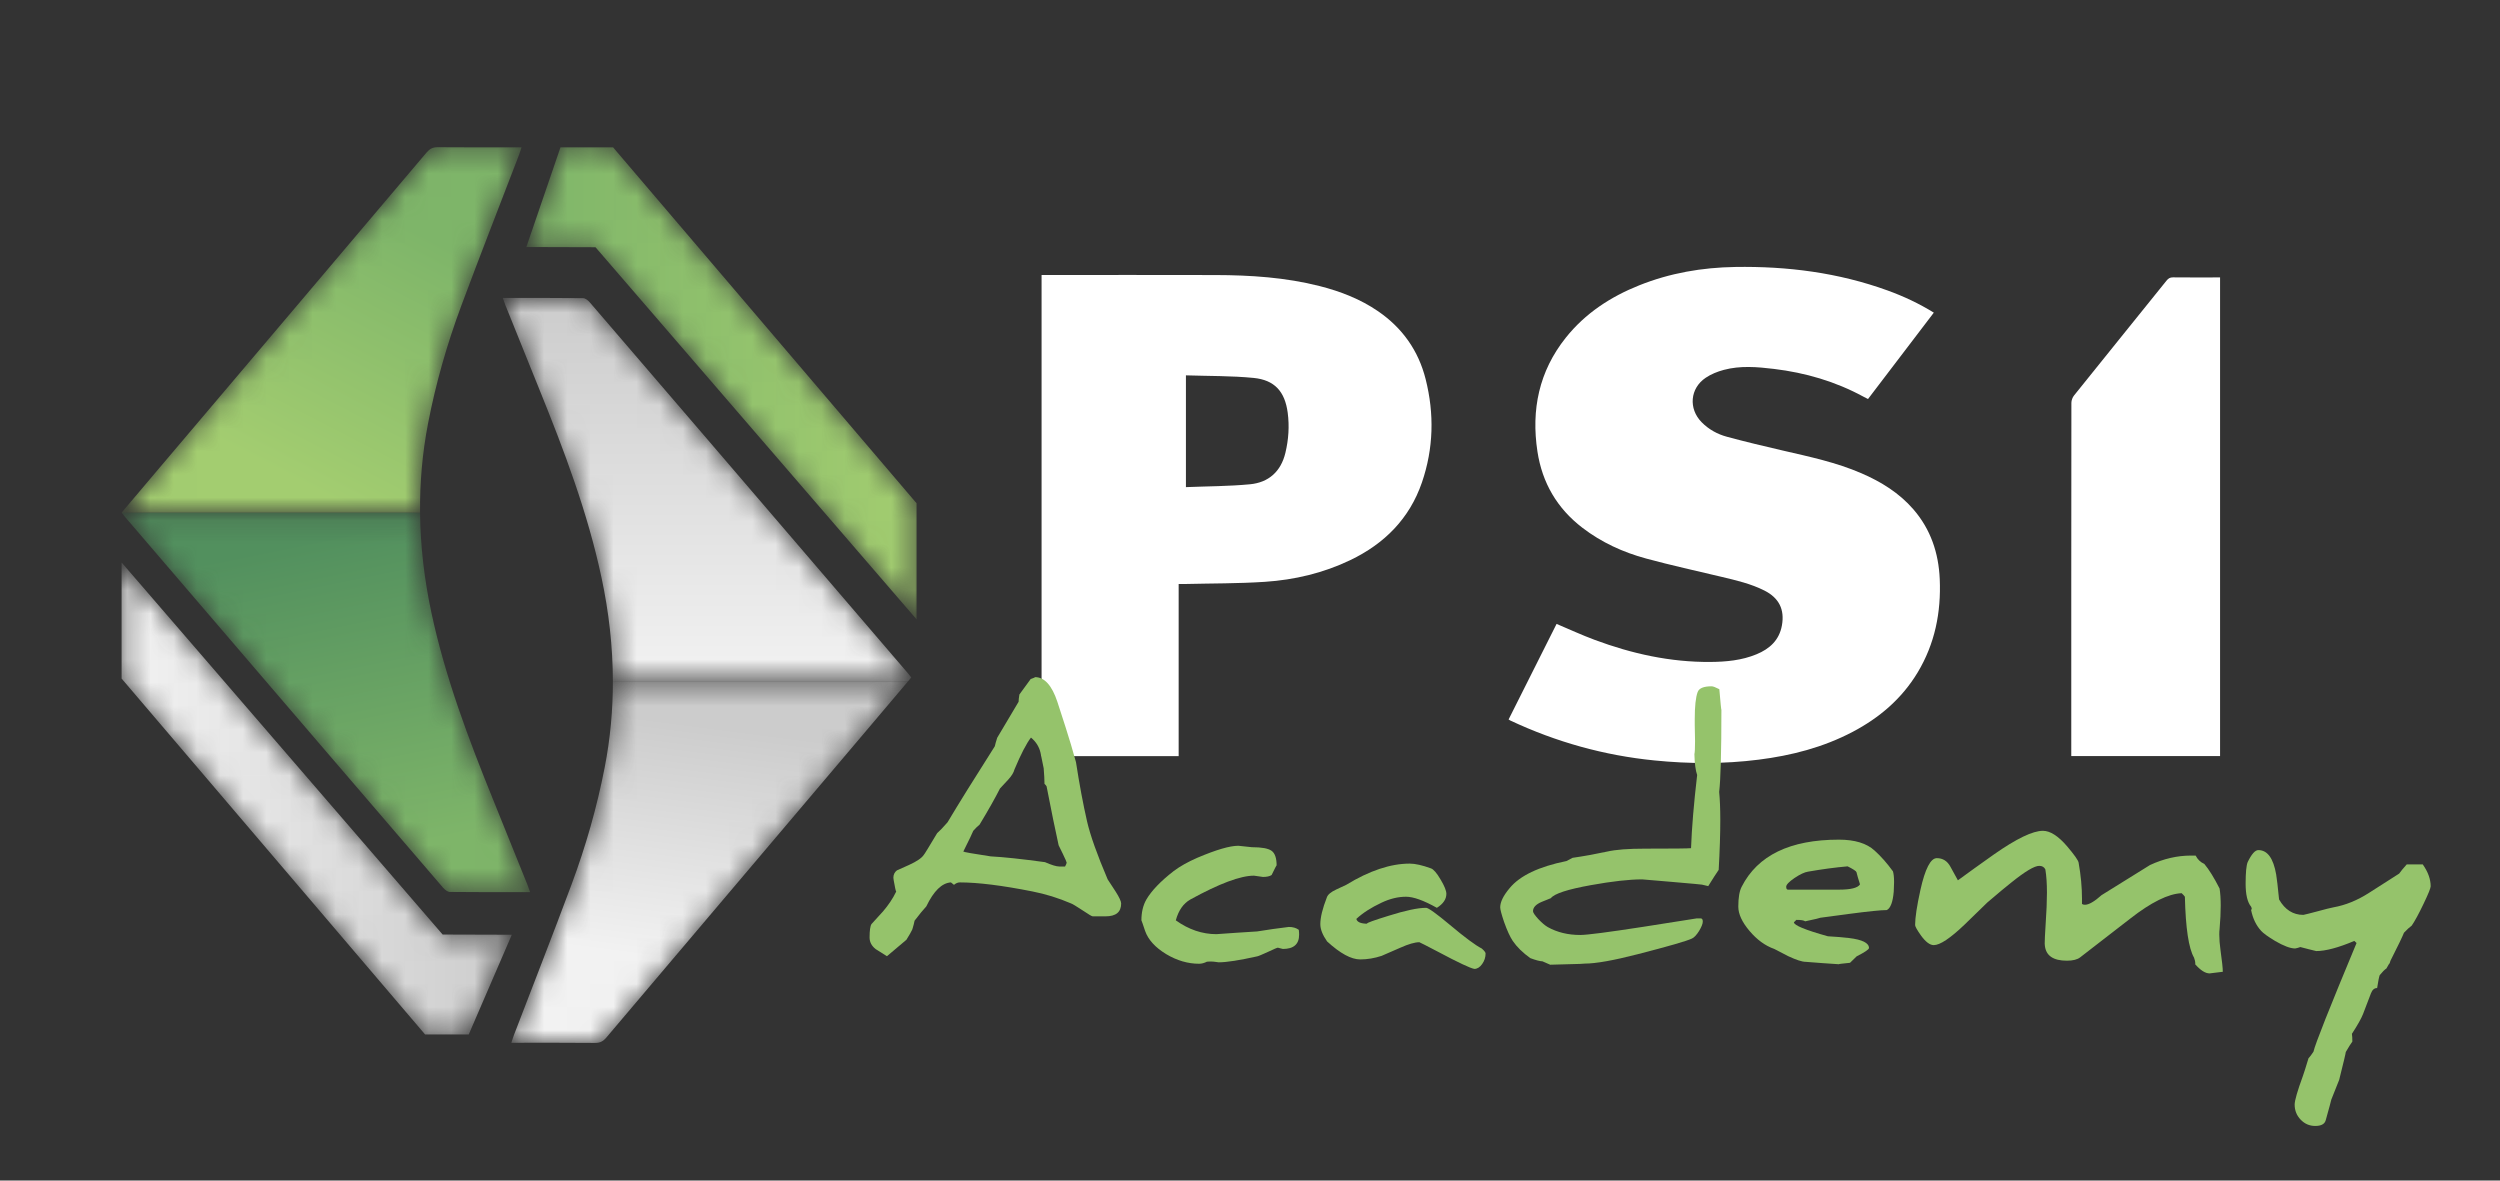 <svg width="108" height="51" viewBox="0 0 108 51" fill="none" xmlns="http://www.w3.org/2000/svg">
<rect x="0" y="0" width="108" height="51" fill="#333333" stroke="none"/>
<g clip-path="url(#clip0_12_2)">
<mask id="mask0_12_2" style="mask-type:luminance" maskUnits="userSpaceOnUse" x="5" y="24" width="18" height="21">
<path d="M5.253 24.299L19.122 40.372L22.11 40.381L20.25 44.688H18.363L5.253 29.314" fill="white"/>
</mask>
<g mask="url(#mask0_12_2)">
<path d="M5.253 24.299L19.122 40.372L22.11 40.381L20.25 44.688H18.363L5.253 29.314" fill="url(#paint0_linear_12_2)"/>
</g>
<mask id="mask1_12_2" style="mask-type:luminance" maskUnits="userSpaceOnUse" x="22" y="6" width="18" height="21">
<path d="M39.595 26.755L25.726 10.681L22.738 10.672L24.212 6.365H26.485L39.595 21.74" fill="white"/>
</mask>
<g mask="url(#mask1_12_2)">
<path d="M39.595 26.755L25.726 10.681L22.738 10.672L24.212 6.365H26.485L39.595 21.74" fill="url(#paint1_linear_12_2)"/>
</g>
<path d="M83.541 13.506C82.588 14.758 81.647 15.992 80.698 17.238C80.627 17.202 80.561 17.17 80.498 17.135C79.289 16.478 77.993 16.101 76.633 15.937C75.91 15.85 75.182 15.788 74.468 15.979C74.195 16.052 73.917 16.163 73.684 16.321C73.006 16.778 72.937 17.657 73.511 18.24C73.817 18.552 74.194 18.758 74.607 18.869C75.409 19.086 76.218 19.279 77.028 19.466C78.174 19.731 79.325 19.974 80.411 20.444C81.265 20.813 82.043 21.293 82.659 22.004C83.408 22.869 83.749 23.894 83.797 25.02C83.859 26.451 83.589 27.81 82.841 29.052C82.159 30.184 81.193 31.007 80.034 31.617C78.76 32.287 77.392 32.639 75.972 32.818C74.474 33.008 72.973 33.001 71.473 32.851C69.299 32.635 67.224 32.056 65.247 31.127C65.225 31.117 65.206 31.102 65.171 31.081C65.866 29.698 66.557 28.32 67.244 26.953C67.803 27.189 68.336 27.436 68.885 27.64C70.498 28.242 72.16 28.61 73.89 28.596C74.568 28.591 75.242 28.529 75.879 28.266C76.449 28.031 76.865 27.656 76.979 27.016C77.102 26.329 76.852 25.832 76.229 25.515C75.643 25.218 75.009 25.072 74.376 24.921C73.288 24.661 72.193 24.422 71.114 24.129C70.118 23.859 69.185 23.433 68.359 22.799C67.267 21.962 66.623 20.858 66.417 19.504C66.143 17.7 66.485 16.04 67.641 14.59C68.482 13.535 69.574 12.822 70.815 12.326C72.145 11.794 73.532 11.556 74.959 11.533C77.211 11.496 79.417 11.777 81.545 12.549C82.234 12.799 82.896 13.108 83.541 13.506Z" fill="white"/>
<path d="M51.232 16.215C51.232 17.846 51.232 19.421 51.232 21.044C52.165 21.006 53.086 21.008 53.998 20.921C54.805 20.845 55.336 20.37 55.529 19.563C55.666 18.992 55.706 18.411 55.629 17.829C55.508 16.917 55.066 16.415 54.153 16.326C53.191 16.232 52.218 16.248 51.232 16.215ZM50.918 25.229C50.918 27.723 50.918 30.189 50.918 32.664C48.938 32.664 46.974 32.664 44.996 32.664C44.996 25.742 44.996 18.823 44.996 11.88C45.065 11.88 45.132 11.88 45.199 11.88C47.635 11.88 50.072 11.875 52.508 11.882C54.026 11.886 55.536 11.983 57.015 12.36C57.912 12.589 58.767 12.92 59.535 13.447C60.584 14.168 61.278 15.148 61.588 16.381C61.966 17.879 61.93 19.375 61.428 20.84C60.89 22.407 59.807 23.49 58.331 24.198C57.166 24.757 55.923 25.05 54.643 25.135C53.495 25.211 52.34 25.201 51.189 25.229C51.109 25.231 51.029 25.229 50.918 25.229Z" fill="white"/>
<path d="M95.907 11.985C95.907 18.887 95.907 25.769 95.907 32.663C93.767 32.663 91.635 32.663 89.479 32.663C89.479 32.59 89.479 32.524 89.479 32.457C89.479 27.438 89.478 22.42 89.484 17.401C89.484 17.294 89.532 17.168 89.599 17.084C90.927 15.428 92.263 13.778 93.594 12.123C93.671 12.028 93.745 11.98 93.874 11.982C94.494 11.989 95.114 11.985 95.734 11.985C95.789 11.985 95.844 11.985 95.907 11.985Z" fill="white"/>
<path d="M46.08 37.266C46.08 37.243 46.025 37.116 45.913 36.884L45.733 36.516C45.589 35.868 45.416 35.019 45.212 33.968C45.193 33.935 45.163 33.901 45.122 33.863C45.122 33.692 45.11 33.468 45.087 33.19C45.064 33.065 45.018 32.838 44.948 32.509C44.888 32.255 44.751 32.039 44.538 31.863C44.344 32.113 44.105 32.574 43.823 33.245C43.791 33.375 43.703 33.518 43.559 33.676L43.198 34.065C42.99 34.477 42.696 34.998 42.316 35.627C42.242 35.683 42.152 35.771 42.045 35.891C42.013 35.979 41.869 36.278 41.615 36.787C41.642 36.81 42.036 36.88 42.795 36.995C43.342 37.023 44.124 37.106 45.143 37.245C45.429 37.37 45.636 37.433 45.761 37.433H46.011C46.057 37.349 46.08 37.294 46.08 37.266ZM48.434 39.03C48.434 39.401 48.21 39.586 47.761 39.586H47.205C47.168 39.586 47.027 39.502 46.781 39.336C46.499 39.151 46.33 39.049 46.274 39.03C45.724 38.794 45.163 38.62 44.594 38.509C43.288 38.25 42.244 38.12 41.462 38.12C41.379 38.12 41.295 38.155 41.212 38.225L41.08 38.12C40.691 38.144 40.337 38.488 40.017 39.155C39.888 39.294 39.719 39.5 39.51 39.773C39.492 39.87 39.459 39.995 39.413 40.148C39.367 40.25 39.281 40.401 39.156 40.599C38.957 40.762 38.677 40.998 38.316 41.308C38.149 41.202 37.987 41.1 37.83 41.002C37.654 40.864 37.566 40.697 37.566 40.502C37.566 40.197 37.594 40.002 37.649 39.919C37.816 39.739 37.983 39.556 38.149 39.37C38.385 39.093 38.571 38.815 38.705 38.537C38.714 38.519 38.719 38.498 38.719 38.474C38.719 38.493 38.716 38.502 38.712 38.502C38.698 38.502 38.663 38.345 38.608 38.03C38.599 37.989 38.594 37.952 38.594 37.919C38.594 37.785 38.645 37.678 38.747 37.6C38.922 37.521 39.098 37.442 39.274 37.364C39.608 37.211 39.818 37.067 39.906 36.933C39.929 36.914 40.122 36.602 40.483 35.995C40.594 35.898 40.744 35.741 40.934 35.523C41.397 34.745 42.078 33.65 42.976 32.238C42.994 32.15 43.029 32.028 43.08 31.87L44.004 30.315C44.004 30.245 44.015 30.141 44.038 30.002L44.525 29.335C44.654 29.289 44.719 29.262 44.719 29.252H44.712C45.119 29.252 45.441 29.606 45.677 30.315C45.677 30.319 45.795 30.685 46.032 31.412C46.189 31.898 46.339 32.403 46.483 32.926C46.631 33.889 46.791 34.743 46.962 35.489C47.101 36.09 47.397 36.924 47.851 37.989C47.907 38.067 48.02 38.241 48.191 38.509C48.353 38.764 48.434 38.938 48.434 39.03Z" fill="#95C36B"/>
<path d="M56.108 40.169C56.117 40.238 56.122 40.308 56.122 40.377C56.122 40.789 55.888 40.995 55.42 40.995C55.407 40.995 55.371 40.986 55.313 40.968C55.255 40.949 55.219 40.94 55.205 40.94C55.173 40.94 55.036 40.998 54.795 41.113C54.522 41.239 54.36 41.306 54.309 41.315C53.541 41.486 52.987 41.572 52.65 41.572C52.622 41.572 52.55 41.562 52.434 41.544C52.393 41.539 52.349 41.537 52.303 41.537C52.252 41.537 52.198 41.539 52.143 41.544C52.022 41.604 51.909 41.634 51.802 41.634C51.316 41.634 50.842 41.495 50.379 41.218C49.907 40.931 49.603 40.597 49.469 40.218C49.367 39.912 49.314 39.759 49.309 39.759C49.309 39.407 49.381 39.106 49.525 38.856C49.747 38.477 50.138 38.07 50.698 37.634C50.967 37.431 51.307 37.238 51.719 37.058C52.534 36.711 53.126 36.537 53.497 36.537C53.511 36.537 53.607 36.547 53.785 36.568C53.963 36.589 54.062 36.599 54.08 36.599C54.506 36.599 54.791 36.651 54.934 36.756C55.078 36.86 55.15 37.072 55.15 37.391V37.384C55.14 37.384 55.069 37.523 54.934 37.801C54.851 37.856 54.726 37.884 54.559 37.884C54.536 37.884 54.471 37.875 54.365 37.856C54.249 37.838 54.184 37.829 54.171 37.829C53.587 37.829 52.673 38.172 51.427 38.856C51.122 39.028 50.911 39.329 50.795 39.759C51.351 40.157 51.937 40.356 52.552 40.356H52.545C52.545 40.352 52.842 40.331 53.434 40.294L54.309 40.238C54.323 40.238 54.55 40.204 54.99 40.134C55.434 40.074 55.664 40.044 55.678 40.044C55.853 40.044 55.997 40.086 56.108 40.169Z" fill="#95C36B"/>
<path d="M64.177 41.19C64.177 41.356 64.128 41.509 64.028 41.648C63.929 41.787 63.816 41.857 63.691 41.857C63.511 41.824 62.99 41.579 62.129 41.12C61.634 40.861 61.363 40.722 61.316 40.704C61.122 40.704 60.849 40.783 60.497 40.94C60.029 41.148 59.758 41.266 59.684 41.294C59.374 41.396 59.066 41.447 58.761 41.447C58.372 41.447 57.895 41.188 57.33 40.669C57.136 40.391 57.038 40.144 57.038 39.926C57.038 39.634 57.133 39.245 57.323 38.759C57.365 38.644 57.499 38.532 57.726 38.426L58.157 38.225C59.157 37.614 60.071 37.308 60.9 37.308C61.136 37.308 61.444 37.377 61.823 37.516C61.934 37.558 62.071 37.718 62.233 37.995C62.4 38.273 62.483 38.479 62.483 38.614C62.483 38.845 62.347 39.046 62.073 39.218C61.504 38.898 61.059 38.739 60.74 38.739C60.397 38.739 60.045 38.824 59.684 38.995C59.23 39.208 58.867 39.442 58.594 39.697C58.627 39.836 58.791 39.905 59.087 39.905C59.064 39.905 59.052 39.903 59.052 39.898C59.052 39.866 59.36 39.755 59.976 39.565C60.707 39.334 61.252 39.218 61.608 39.218C61.705 39.218 62.05 39.465 62.643 39.961C63.282 40.498 63.738 40.836 64.011 40.975C64.122 41.072 64.177 41.144 64.177 41.19Z" fill="#95C36B"/>
<path d="M74.365 30.627C74.365 32.479 74.333 33.674 74.268 34.211C74.3 34.535 74.317 34.938 74.317 35.419C74.317 36.026 74.294 36.745 74.247 37.579C74.141 37.732 73.99 37.965 73.796 38.28L73.532 38.218H73.539C73.539 38.213 73.106 38.174 72.24 38.099L70.942 37.989C70.386 37.989 69.647 38.072 68.726 38.238C67.722 38.419 67.145 38.606 66.997 38.801C66.983 38.81 66.851 38.863 66.601 38.961C66.351 39.067 66.226 39.201 66.226 39.364C66.226 39.424 66.303 39.537 66.455 39.704C66.608 39.866 66.745 39.981 66.865 40.051C67.272 40.278 67.74 40.391 68.268 40.391C68.56 40.391 69.469 40.273 70.997 40.037L73.289 39.676H73.476C73.532 39.676 73.56 39.722 73.56 39.815C73.56 39.907 73.506 40.042 73.4 40.218C73.293 40.389 73.192 40.498 73.094 40.544C72.872 40.651 72.088 40.877 70.74 41.224C69.694 41.493 68.935 41.627 68.462 41.627C68.425 41.632 68.356 41.637 68.254 41.641C68.143 41.641 67.969 41.646 67.733 41.655L66.969 41.676L66.636 41.53C66.52 41.526 66.344 41.479 66.108 41.391C65.779 41.155 65.527 40.907 65.351 40.648C65.231 40.468 65.106 40.195 64.976 39.829C64.865 39.5 64.809 39.289 64.809 39.197C64.809 38.965 64.946 38.688 65.219 38.364C65.664 37.826 66.481 37.438 67.671 37.197C67.745 37.16 67.833 37.113 67.935 37.058C68.416 36.989 68.916 36.898 69.435 36.787C69.796 36.704 70.337 36.662 71.06 36.662C72.277 36.662 72.942 36.655 73.053 36.641C73.085 35.766 73.173 34.713 73.317 33.481C73.247 33.282 73.208 32.981 73.198 32.579C73.217 32.505 73.226 32.317 73.226 32.016C73.226 31.826 73.222 31.593 73.213 31.315C73.213 31.227 73.213 31.143 73.213 31.065C73.213 30.514 73.254 30.125 73.338 29.898C73.398 29.731 73.599 29.648 73.942 29.648C74.002 29.648 74.113 29.69 74.275 29.773C74.326 30.37 74.356 30.669 74.365 30.669V30.627Z" fill="#95C36B"/>
<path d="M80.352 38.204C80.282 37.986 80.231 37.81 80.199 37.676C80.185 37.63 80.058 37.546 79.817 37.426C79.289 37.472 78.719 37.549 78.109 37.655C77.956 37.678 77.759 37.771 77.518 37.933C77.282 38.095 77.164 38.22 77.164 38.308C77.164 38.391 77.189 38.433 77.24 38.433H79.442C79.956 38.433 80.259 38.357 80.352 38.204ZM81.775 37.641C81.808 37.748 81.824 37.903 81.824 38.106C81.824 38.222 81.819 38.357 81.81 38.509C81.773 38.963 81.673 39.231 81.511 39.315C81.261 39.315 80.717 39.37 79.879 39.481L78.629 39.648H78.636C78.636 39.657 78.419 39.708 77.983 39.801C77.932 39.759 77.805 39.739 77.602 39.739C77.541 39.799 77.506 39.834 77.497 39.843C77.497 39.972 77.986 40.174 78.963 40.447C79.231 40.461 79.537 40.486 79.879 40.523C80.453 40.593 80.74 40.736 80.74 40.954C80.74 41.014 80.562 41.134 80.206 41.315C80.192 41.329 80.097 41.421 79.921 41.593C79.592 41.625 79.428 41.646 79.428 41.655H79.442C79.418 41.655 79.182 41.639 78.733 41.607L78.004 41.551C77.852 41.551 77.602 41.47 77.254 41.308C77.18 41.271 76.979 41.167 76.65 40.995C76.257 40.857 75.899 40.596 75.577 40.214C75.255 39.832 75.095 39.484 75.095 39.169C75.095 38.78 75.143 38.493 75.24 38.308C75.93 36.951 77.331 36.273 79.442 36.273C80.127 36.273 80.641 36.431 80.983 36.745C81.252 36.986 81.516 37.285 81.775 37.641Z" fill="#95C36B"/>
<path d="M96.025 41.981C96.007 41.981 95.911 41.993 95.737 42.016C95.564 42.039 95.47 42.051 95.456 42.051C95.271 42.051 95.062 41.919 94.831 41.655C94.835 41.641 94.838 41.627 94.838 41.614C94.838 41.553 94.819 41.472 94.782 41.37C94.551 40.972 94.419 40.095 94.387 38.739C94.359 38.697 94.312 38.646 94.248 38.586C93.674 38.609 92.93 38.977 92.018 39.69L89.865 41.356C89.741 41.454 89.548 41.502 89.289 41.502C88.701 41.502 88.384 41.285 88.338 40.85C88.333 40.831 88.331 40.801 88.331 40.759C88.331 40.62 88.345 40.34 88.372 39.919C88.409 39.387 88.428 38.935 88.428 38.565C88.428 38.167 88.405 37.831 88.359 37.558C88.308 37.456 88.22 37.405 88.095 37.405C87.886 37.405 87.484 37.646 86.886 38.127C86.701 38.271 86.356 38.558 85.852 38.988C85.68 39.155 85.352 39.474 84.865 39.947C84.25 40.535 83.807 40.829 83.539 40.829C83.372 40.829 83.189 40.692 82.99 40.419C82.819 40.178 82.733 40.026 82.733 39.961C82.733 39.641 82.81 39.134 82.963 38.44C83.166 37.528 83.403 37.072 83.671 37.072C83.93 37.072 84.127 37.197 84.261 37.447L84.581 38.03C85.016 37.711 85.534 37.338 86.136 36.912C87.109 36.231 87.814 35.891 88.254 35.891C88.569 35.891 88.919 36.116 89.303 36.565C89.613 36.931 89.778 37.164 89.796 37.266C89.893 37.812 89.942 38.333 89.942 38.829C89.942 38.903 89.942 38.977 89.942 39.051C89.974 39.074 90.016 39.086 90.067 39.086C90.238 39.086 90.479 38.947 90.789 38.669C90.984 38.544 91.68 38.111 92.879 37.37C93.467 37.097 94.055 36.961 94.644 36.961C94.713 36.961 94.782 36.961 94.852 36.961C94.935 37.127 95.06 37.248 95.227 37.322C95.426 37.558 95.646 37.912 95.886 38.384C95.919 38.588 95.935 38.836 95.935 39.127C95.935 39.419 95.919 39.755 95.886 40.134C95.877 40.204 95.873 40.282 95.873 40.37C95.873 40.569 95.891 40.801 95.928 41.065C95.993 41.523 96.025 41.829 96.025 41.981Z" fill="#95C36B"/>
<path d="M105.005 38.287C105.005 38.366 104.902 38.62 104.695 39.051C104.489 39.481 104.32 39.794 104.185 39.988C104.088 40.058 103.977 40.16 103.852 40.294C103.778 40.479 103.583 40.882 103.269 41.502L103.241 41.586V41.607C103.222 41.611 103.173 41.688 103.095 41.836C103.016 41.887 102.919 41.984 102.803 42.127C102.776 42.197 102.738 42.382 102.692 42.683C102.572 42.683 102.483 42.759 102.425 42.912C102.367 43.065 102.255 43.359 102.088 43.794C102.014 43.988 101.852 44.278 101.602 44.662C101.616 44.741 101.622 44.852 101.622 44.995C101.553 45.088 101.458 45.239 101.338 45.447C101.338 45.489 101.243 45.889 101.053 46.648C100.974 46.843 100.861 47.127 100.713 47.502C100.703 47.553 100.623 47.852 100.47 48.398C100.424 48.56 100.273 48.641 100.018 48.641C99.773 48.641 99.563 48.551 99.39 48.371C99.216 48.19 99.129 47.972 99.129 47.718C99.129 47.542 99.25 47.125 99.49 46.468C99.523 46.38 99.602 46.13 99.727 45.718C99.782 45.662 99.854 45.567 99.942 45.433C100.011 45.114 100.632 43.548 101.803 40.738L101.706 40.648C101.016 40.94 100.468 41.086 100.06 41.086C100.046 41.086 99.933 41.058 99.72 41.002C99.502 40.942 99.387 40.912 99.373 40.912C99.363 40.912 99.329 40.924 99.269 40.947C99.208 40.965 99.169 40.974 99.15 40.974C98.947 40.974 98.657 40.866 98.282 40.648C97.977 40.463 97.778 40.319 97.685 40.218C97.467 39.981 97.322 39.681 97.248 39.315C97.266 39.292 97.275 39.266 97.275 39.238C97.266 39.211 97.257 39.188 97.248 39.169C97.09 38.979 97.011 38.648 97.011 38.176C97.011 37.69 97.042 37.377 97.102 37.238C97.268 36.896 97.421 36.724 97.56 36.724C97.954 36.724 98.21 37.077 98.331 37.78C98.359 37.938 98.4 38.296 98.456 38.856C98.71 39.301 99.06 39.523 99.504 39.523C99.579 39.509 99.764 39.463 100.06 39.384C100.449 39.278 100.697 39.215 100.803 39.197C101.326 39.104 101.842 38.894 102.352 38.565C102.579 38.421 103.009 38.146 103.644 37.739C103.713 37.641 103.821 37.509 103.97 37.343H104.664C104.891 37.667 105.005 37.981 105.005 38.287Z" fill="#95C36B"/>
<mask id="mask2_12_2" style="mask-type:luminance" maskUnits="userSpaceOnUse" x="21" y="12" width="19" height="18">
<path d="M39.368 29.266C39.305 29.188 39.258 29.127 39.208 29.068C36.329 25.709 33.45 22.351 30.57 18.992C28.876 17.015 27.181 15.038 25.482 13.065C25.408 12.979 25.286 12.881 25.186 12.88C24.044 12.867 22.902 12.871 21.72 12.871C21.767 13.003 21.796 13.094 21.832 13.182C22.323 14.401 22.813 15.621 23.307 16.839C24.378 19.483 25.387 22.148 25.985 24.95C26.303 26.44 26.473 27.933 26.476 29.428H39.231C39.277 29.374 39.322 29.32 39.368 29.266Z" fill="white"/>
</mask>
<g mask="url(#mask2_12_2)">
<path d="M39.368 29.266C39.305 29.188 39.258 29.127 39.208 29.068C36.329 25.709 33.45 22.351 30.57 18.992C28.876 17.015 27.181 15.038 25.482 13.065C25.408 12.979 25.286 12.881 25.186 12.88C24.044 12.867 22.902 12.871 21.72 12.871C21.767 13.003 21.796 13.094 21.832 13.182C22.323 14.401 22.813 15.621 23.307 16.839C24.378 19.483 25.387 22.148 25.985 24.95C26.303 26.44 26.473 27.933 26.476 29.428H39.231C39.277 29.374 39.322 29.32 39.368 29.266Z" fill="url(#paint2_linear_12_2)"/>
</g>
<mask id="mask3_12_2" style="mask-type:luminance" maskUnits="userSpaceOnUse" x="22" y="29" width="18" height="17">
<path d="M26.476 29.428C26.478 30.661 26.366 31.897 26.126 33.134C25.791 34.866 25.306 36.556 24.692 38.207C23.883 40.38 23.035 42.539 22.205 44.705C22.165 44.808 22.135 44.914 22.09 45.048C23.329 45.048 24.519 45.042 25.709 45.054C25.927 45.056 26.06 44.982 26.196 44.82C30.035 40.282 33.878 35.749 37.721 31.214C38.224 30.62 38.726 30.025 39.231 29.428H26.476Z" fill="white"/>
</mask>
<g mask="url(#mask3_12_2)">
<path d="M26.476 29.428C26.478 30.661 26.366 31.897 26.126 33.134C25.791 34.866 25.306 36.556 24.692 38.207C23.883 40.38 23.035 42.539 22.205 44.705C22.165 44.808 22.135 44.914 22.09 45.048C23.329 45.048 24.519 45.042 25.709 45.054C25.927 45.056 26.06 44.982 26.196 44.82C30.035 40.282 33.878 35.749 37.721 31.214C38.224 30.62 38.726 30.025 39.231 29.428H26.476Z" fill="url(#paint3_linear_12_2)"/>
</g>
<mask id="mask4_12_2" style="mask-type:luminance" maskUnits="userSpaceOnUse" x="5" y="6" width="18" height="17">
<path d="M18.495 18.278C18.83 16.546 19.315 14.856 19.929 13.206C20.738 11.032 21.586 8.873 22.416 6.707C22.455 6.604 22.486 6.498 22.53 6.364C21.292 6.364 20.102 6.371 18.912 6.359C18.694 6.356 18.561 6.431 18.424 6.592C14.586 11.13 10.743 15.664 6.9 20.198C6.351 20.846 5.804 21.494 5.253 22.146H18.147C18.134 20.859 18.244 19.57 18.495 18.278Z" fill="white"/>
</mask>
<g mask="url(#mask4_12_2)">
<path d="M18.495 18.278C18.83 16.546 19.315 14.856 19.929 13.206C20.738 11.032 21.586 8.873 22.416 6.707C22.455 6.604 22.486 6.498 22.53 6.364C21.292 6.364 20.102 6.371 18.912 6.359C18.694 6.356 18.561 6.431 18.424 6.592C14.586 11.13 10.743 15.664 6.9 20.198C6.351 20.846 5.804 21.494 5.253 22.146H18.147C18.134 20.859 18.244 19.57 18.495 18.278Z" fill="url(#paint4_linear_12_2)"/>
</g>
<mask id="mask5_12_2" style="mask-type:luminance" maskUnits="userSpaceOnUse" x="5" y="22" width="18" height="17">
<path d="M22.789 38.23C22.298 37.011 21.808 35.791 21.314 34.573C20.242 31.929 19.234 29.264 18.636 26.463C18.329 25.026 18.161 23.587 18.147 22.146H5.253C5.316 22.225 5.363 22.286 5.412 22.344C8.292 25.703 11.171 29.062 14.05 32.42C15.745 34.397 17.44 36.374 19.139 38.347C19.213 38.433 19.334 38.531 19.435 38.532C20.576 38.545 21.718 38.541 22.901 38.541C22.854 38.41 22.824 38.319 22.789 38.23Z" fill="white"/>
</mask>
<g mask="url(#mask5_12_2)">
<path d="M22.789 38.23C22.298 37.011 21.808 35.791 21.314 34.573C20.242 31.929 19.234 29.264 18.636 26.463C18.329 25.026 18.161 23.587 18.147 22.146H5.253C5.316 22.225 5.363 22.286 5.412 22.344C8.292 25.703 11.171 29.062 14.05 32.42C15.745 34.397 17.44 36.374 19.139 38.347C19.213 38.433 19.334 38.531 19.435 38.532C20.576 38.545 21.718 38.541 22.901 38.541C22.854 38.41 22.824 38.319 22.789 38.23Z" fill="url(#paint5_linear_12_2)"/>
</g>
</g>
<defs>
<linearGradient id="paint0_linear_12_2" x1="5.253" y1="34.493" x2="22.11" y2="34.493" gradientUnits="userSpaceOnUse">
<stop stop-color="#F2F2F2"/>
<stop offset="1" stop-color="#CCCCCC"/>
</linearGradient>
<linearGradient id="paint1_linear_12_2" x1="22.738" y1="16.56" x2="39.595" y2="16.56" gradientUnits="userSpaceOnUse">
<stop stop-color="#7EB569"/>
<stop offset="1" stop-color="#A3CD70"/>
</linearGradient>
<linearGradient id="paint2_linear_12_2" x1="30.544" y1="29.428" x2="30.544" y2="12.871" gradientUnits="userSpaceOnUse">
<stop stop-color="#F2F2F2"/>
<stop offset="1" stop-color="#CCCCCC"/>
</linearGradient>
<linearGradient id="paint3_linear_12_2" x1="30.085" y1="41.635" x2="31.418" y2="31.451" gradientUnits="userSpaceOnUse">
<stop stop-color="#F2F2F2"/>
<stop offset="1" stop-color="#CCCCCC"/>
</linearGradient>
<linearGradient id="paint4_linear_12_2" x1="18.007" y1="9.966" x2="12.486" y2="20.627" gradientUnits="userSpaceOnUse">
<stop stop-color="#7EB569"/>
<stop offset="1" stop-color="#A3CD70"/>
</linearGradient>
<linearGradient id="paint5_linear_12_2" x1="15.438" y1="37.01" x2="12.678" y2="23.494" gradientUnits="userSpaceOnUse">
<stop stop-color="#7EB569"/>
<stop offset="1" stop-color="#52905E"/>
</linearGradient>
<clipPath id="clip0_12_2">
<rect width="108" height="51" fill="white"/>
</clipPath>
</defs>
</svg>
